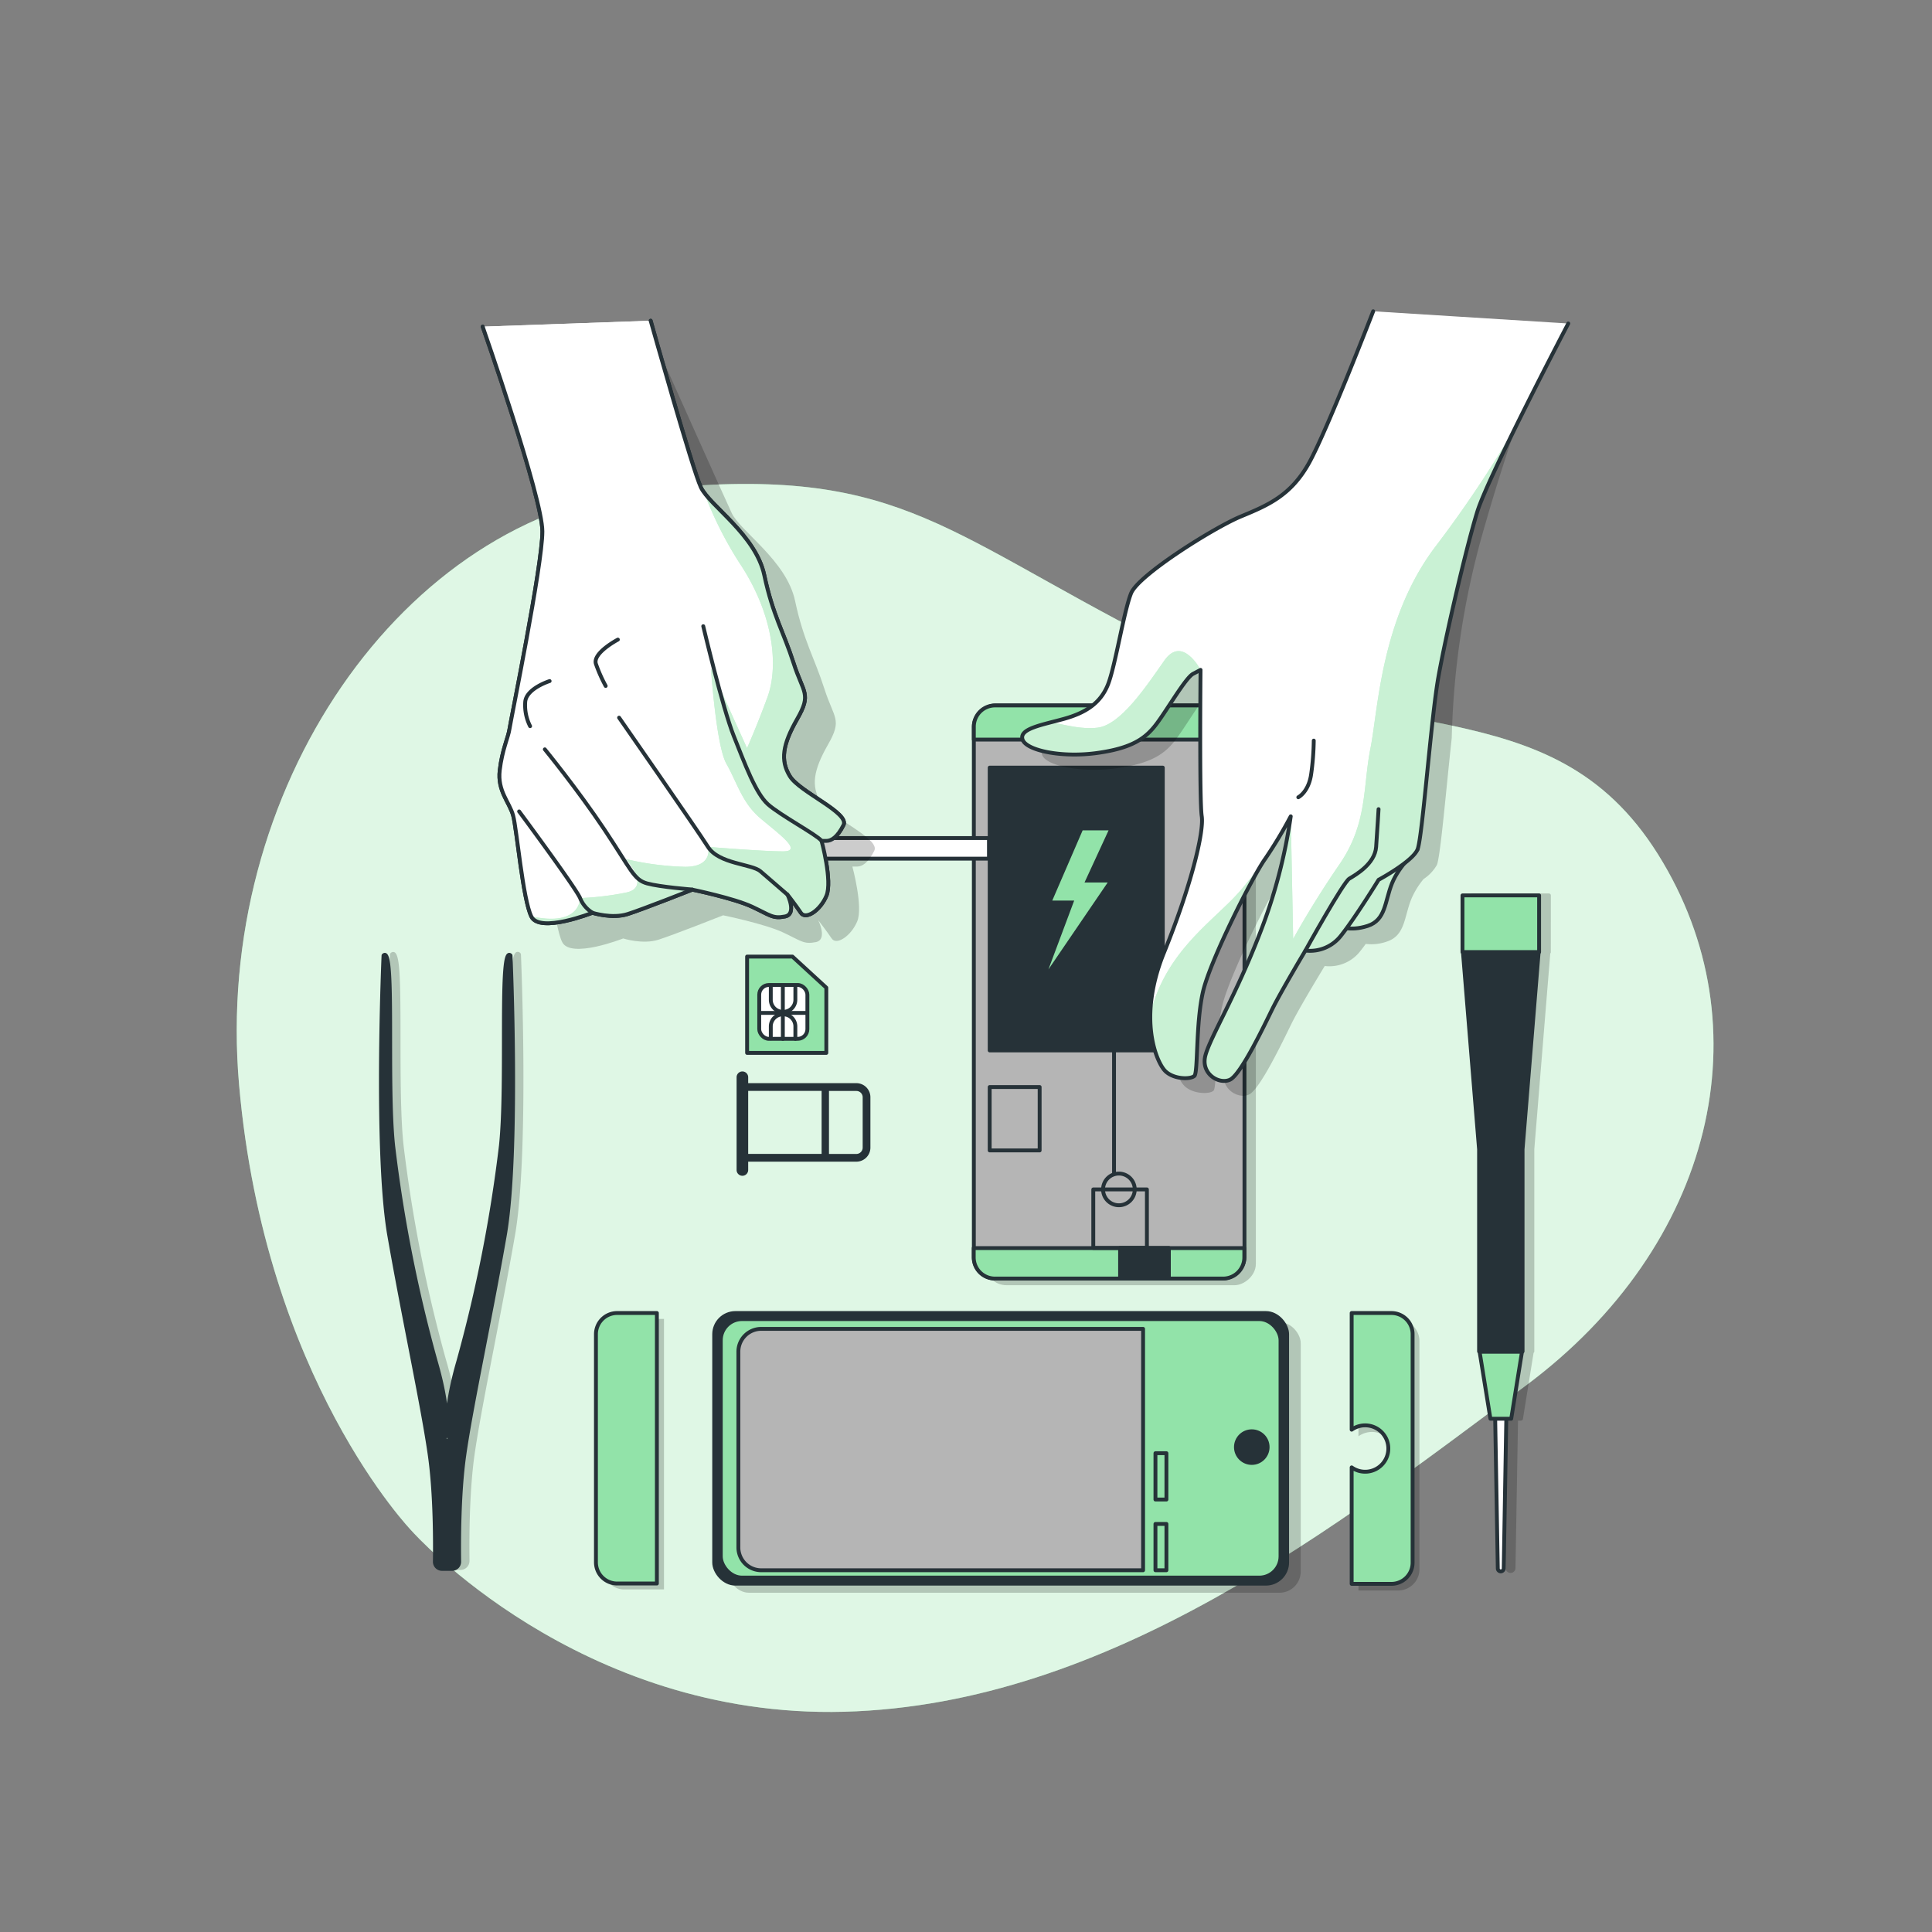 <svg xmlns="http://www.w3.org/2000/svg" xmlns:xlink="http://www.w3.org/1999/xlink" viewBox="0 0 500 500"><rect x="0" y="0" width="500" height="500" fill="#808080" stroke="none"/><defs><clipPath id="freepik--clip-path--inject-4"><path d="M366.86,219.8s-4.73,4.1-6.62,8.83-1.58,9.47-6.31,11-7.57,0-7.57,0,3.78-9.46,6-12.62S366.86,219.8,366.86,219.8Z" style="fill:none;stroke:#263238;stroke-linecap:round;stroke-linejoin:round"></path></clipPath><clipPath id="freepik--clip-path-2--inject-4"><path d="M355.38,80.56s-11.86,30.71-16.59,39.23-10.73,11-17.67,13.88-26.5,15.14-28.4,19.88-4.1,18.93-6,23.66-5.68,7.25-11.36,8.83-11.67,2.53-10.72,5.36,10.09,4.74,19.24,3.48,12.62-3.79,15.46-7.58,7.57-12,9.46-12.93l1.9-1s-.32,33.76.31,37.86-2.84,18.3-9.78,35.34-1.89,28.39.32,30.6,6.62,2.21,7.57,1.26.32-13.57,2.21-21.77,12.93-30,16.09-34.39a114.86,114.86,0,0,0,6.62-11,136.58,136.58,0,0,1-7.88,30c-6.31,16.41-12.94,27.13-14.2,31.87s3.47,7.57,6.31,6.31,8.83-13.89,11-18.3S337.84,246,337.84,246A10.11,10.11,0,0,0,347,242.2c3.78-4.73,9.78-14.51,9.78-14.51s8.83-4.74,10.09-7.89,3.47-33.76,5.37-44.49,7.25-33.75,10.09-42.9,23.54-48.69,23.54-48.69" style="fill:#fff;stroke:#263238;stroke-linecap:round;stroke-linejoin:round"></path></clipPath><clipPath id="freepik--clip-path-3--inject-4"><path d="M168.39,83s10.76,38.4,13,43.13,14.19,12.3,16.4,22.71,5.05,14.83,7.57,22.72,4.74,7.89.95,14.51-4.42,10.73-1.89,14.83,15.46,9.46,13.88,12.62-3.16,4.1-4.42,4.1h-1.26s2.84,10.41,1.26,14.2-5.36,6.31-6.62,4.41-3.47-4.73-3.47-4.73,2.52,5.05-.63,5.68-3.79-.31-8.52-2.52-15.46-4.42-15.46-4.42-12.62,5-16.72,6.31-9.15-.32-9.15-.32-13.57,5.37-15.78,1-3.78-22.71-4.73-26.18-4.1-6.31-3.47-11.68,2.21-8.52,2.53-10.72,8.51-42.28,8.51-51.11-15.45-53-15.45-53" style="fill:#fff;stroke:#263238;stroke-linecap:round;stroke-linejoin:round"></path></clipPath></defs><g id="freepik--background-simple--inject-4"><path d="M106.65,396.3S149.73,444.85,218.47,443s127.66-48.15,176.38-84.39,62.14-93,34.23-137.53-72.89-26.18-129.84-55.38-67.69-45.61-131.39-39S55.17,204.48,61.88,280.8,106.65,396.3,106.65,396.3Z" style="fill:#92E3A9"></path><path d="M106.65,396.3S149.73,444.85,218.47,443s127.66-48.15,176.38-84.39,62.14-93,34.23-137.53-72.89-26.18-129.84-55.38-67.69-45.61-131.39-39S55.17,204.48,61.88,280.8,106.65,396.3,106.65,396.3Z" style="fill:#fff;opacity:0.7"></path></g><g id="freepik--Device--inject-4"><rect x="215.84" y="223.45" width="148.28" height="70.04" rx="5.49" transform="translate(548.46 -31.51) rotate(90)" style="opacity:0.2"></rect><rect x="212.91" y="221.69" width="148.28" height="70.04" rx="5.49" transform="translate(543.76 -30.33) rotate(90)" style="fill:#b5b5b5;stroke:#263238;stroke-linecap:round;stroke-linejoin:round"></rect><path d="M316.58,182.57H257.51a5.48,5.48,0,0,0-5.48,5.49v3.34h70v-3.34A5.48,5.48,0,0,0,316.58,182.57Z" style="fill:#92E3A9;stroke:#263238;stroke-linecap:round;stroke-linejoin:round"></path><rect x="256.13" y="198.66" width="44.8" height="73.19" style="fill:#263238;stroke:#263238;stroke-linecap:round;stroke-linejoin:round"></rect><path d="M252,323v2.4a5.48,5.48,0,0,0,5.48,5.49h59.07a5.48,5.48,0,0,0,5.48-5.49V323Z" style="fill:#92E3A9;stroke:#263238;stroke-linecap:round;stroke-linejoin:round"></path><rect x="282.94" y="307.82" width="13.88" height="15.14" style="fill:none;stroke:#263238;stroke-linecap:round;stroke-linejoin:round"></rect><path d="M293.67,307.82a4.1,4.1,0,1,0-4.1,4.1A4.1,4.1,0,0,0,293.67,307.82Z" style="fill:none;stroke:#263238;stroke-linecap:round;stroke-linejoin:round"></path><line x1="288.31" y1="303.72" x2="288.31" y2="271.85" style="fill:#fff;stroke:#263238;stroke-linecap:round;stroke-linejoin:round"></line><rect x="256.13" y="281.32" width="12.93" height="16.41" style="fill:none;stroke:#263238;stroke-linecap:round;stroke-linejoin:round"></rect><rect x="289.88" y="322.96" width="12.62" height="7.89" style="fill:#263238;stroke:#263238;stroke-linecap:round;stroke-linejoin:round"></rect><polygon points="286.9 214.89 280.19 214.89 272.33 233.06 278 233.06 271.33 250.89 286.67 228.39 280.67 228.39 286.9 214.89" style="fill:#92E3A9"></polygon><path d="M161.55,341.34h10.29v70H161.55a5.48,5.48,0,0,1-5.48-5.48V346.83A5.48,5.48,0,0,1,161.55,341.34Z" style="opacity:0.2"></path><path d="M159.71,339.81H170v70H159.71a5.48,5.48,0,0,1-5.48-5.49V345.29A5.48,5.48,0,0,1,159.71,339.81Z" style="fill:#92E3A9;stroke:#263238;stroke-linecap:round;stroke-linejoin:round"></path><path d="M361.86,341.57H351.57v30.14a6,6,0,1,1,0,9.76v30.14h10.29a5.49,5.49,0,0,0,5.49-5.49V347.06A5.49,5.49,0,0,0,361.86,341.57Z" style="opacity:0.2"></path><path d="M360.1,339.81H349.81V370a6,6,0,1,1,0,9.76v30.14H360.1a5.48,5.48,0,0,0,5.48-5.49V345.29A5.48,5.48,0,0,0,360.1,339.81Z" style="fill:#92E3A9;stroke:#263238;stroke-linecap:round;stroke-linejoin:round"></path><rect x="188.35" y="342.16" width="148.28" height="70.04" rx="5.49" style="opacity:0.2"></rect><rect x="184.83" y="339.81" width="148.28" height="70.04" rx="5.49" style="fill:#263238;stroke:#263238;stroke-linecap:round;stroke-linejoin:round"></rect><rect x="186.54" y="341.38" width="144.86" height="66.9" rx="5.49" style="fill:#92E3A9;stroke:#263238;stroke-linecap:round;stroke-linejoin:round"></rect><path d="M197,343.91h98.83a0,0,0,0,1,0,0v62.47a0,0,0,0,1,0,0H197a5.91,5.91,0,0,1-5.91-5.91V349.82A5.91,5.91,0,0,1,197,343.91Z" style="fill:#b5b5b5;stroke:#263238;stroke-linecap:round;stroke-linejoin:round"></path><circle cx="323.96" cy="374.51" r="4.1" style="fill:#263238;stroke:#263238;stroke-linecap:round;stroke-linejoin:round"></circle><rect x="299.03" y="394.39" width="2.84" height="11.99" style="fill:none;stroke:#263238;stroke-linecap:round;stroke-linejoin:round"></rect><rect x="299.03" y="376.09" width="2.84" height="11.99" style="fill:none;stroke:#263238;stroke-linecap:round;stroke-linejoin:round"></rect><path d="M221.63,280.32h-28v-1.53a1.5,1.5,0,0,0-3,0v24a1.5,1.5,0,0,0,3,0v-2.15h28a3.64,3.64,0,0,0,3.63-3.64V284A3.64,3.64,0,0,0,221.63,280.32Zm-28,2h19v16.3h-19ZM223.26,297a1.64,1.64,0,0,1-1.63,1.64h-7.09v-16.3h7.09a1.63,1.63,0,0,1,1.63,1.63Z" style="fill:#263238"></path><polygon points="205.08 247.56 193.35 247.56 193.35 272.49 213.85 272.49 213.85 255.61 205.08 247.56" style="fill:#92E3A9;stroke:#263238;stroke-linecap:round;stroke-linejoin:round"></polygon><rect x="196.49" y="254.91" width="12.46" height="13.94" rx="2.51" style="fill:#fff;stroke:#263238;stroke-linecap:round;stroke-linejoin:round"></rect><line x1="202.6" y1="255.16" x2="202.6" y2="268.86" style="fill:none;stroke:#263238;stroke-linecap:round;stroke-linejoin:round"></line><line x1="196.49" y1="262.14" x2="208.82" y2="262.14" style="fill:none;stroke:#263238;stroke-linecap:round;stroke-linejoin:round"></line><path d="M199.48,268.74v-3.11a3.12,3.12,0,0,1,3.12-3.12h.11a3.13,3.13,0,0,1,3.13,3.12v3.22" style="fill:none;stroke:#263238;stroke-linecap:round;stroke-linejoin:round"></path><path d="M205.84,255.63v3.11a3.13,3.13,0,0,1-3.13,3.12h-.11a3.12,3.12,0,0,1-3.12-3.12v-3.22" style="fill:none;stroke:#263238;stroke-linecap:round;stroke-linejoin:round"></path></g><g id="freepik--tool-2--inject-4"><path d="M401.36,231.73a.5.5,0,0,0-.5-.5H381a.51.51,0,0,0-.5.5V246.4a.51.51,0,0,0,.15.35l4.13,50.61a.17.17,0,0,0,0,.07v52.32a.48.48,0,0,0,.18.38l2.77,17.12a.5.5,0,0,0,.49.42H389l.67,38.25a1.27,1.27,0,0,0,2.53,0l.66-38.26h.77a.51.51,0,0,0,.5-.42l2.76-17.12a.49.49,0,0,0,.19-.38V297.43a.17.17,0,0,1,0-.07l4.13-50.61a.5.5,0,0,0,.14-.35Z" style="opacity:0.2"></path><path d="M388.39,406.67h0a.77.77,0,0,1-.76-.75l-.74-42.25h3l-.73,42.25A.77.77,0,0,1,388.39,406.67Z" style="fill:#fff;stroke:#263238;stroke-miterlimit:10"></path><polygon points="398.2 246.44 378.61 246.44 382.77 297.32 382.78 297.32 382.78 349.75 394.04 349.75 394.04 297.32 394.05 297.32 398.2 246.44" style="fill:#263238;stroke:#263238;stroke-linecap:round;stroke-linejoin:round"></polygon><rect x="378.49" y="231.73" width="19.83" height="14.66" style="fill:#92E3A9;stroke:#263238;stroke-linecap:round;stroke-linejoin:round"></rect><polygon points="391.1 367.17 385.72 367.17 382.92 349.83 393.89 349.83 391.1 367.17" style="fill:#92E3A9;stroke:#263238;stroke-linecap:round;stroke-linejoin:round"></polygon></g><g id="freepik--tool-1--inject-4"><path d="M134.82,247a.53.53,0,0,0-.15-.33.88.88,0,0,0-1-.27c-1.44.6-1.58,6.62-1.6,22.4,0,9.52,0,20.32-.77,27.42a374.89,374.89,0,0,1-11,55.66A76.9,76.9,0,0,0,117.88,363a78.29,78.29,0,0,0-2.46-11.09,373.64,373.64,0,0,1-11-55.66c-.75-7.1-.76-17.9-.77-27.42,0-15.78-.15-21.8-1.59-22.4a.9.9,0,0,0-1,.27.47.47,0,0,0-.14.33c0,.51-2.21,51.3,1.5,72.61,1.66,9.5,3.52,19.08,5.32,28.34,2.26,11.63,4.21,21.68,5.18,28.64,1.38,9.88,1.36,22.39,1.28,27.31a2.36,2.36,0,0,0,2.35,2.37h2.62a2.34,2.34,0,0,0,2.34-2.37c-.07-4.92-.1-17.42,1.28-27.31,1-7,2.93-17,5.19-28.64,1.79-9.26,3.65-18.84,5.31-28.34C137,298.3,134.84,247.51,134.82,247ZM117.88,371.75a3.19,3.19,0,0,0,.1.35l-.1.09-.1-.09C117.81,372,117.84,371.89,117.88,371.75Z" style="opacity:0.2"></path><path d="M132.13,247.28c-3-3-.75,32.75-2.5,49.25a372.77,372.77,0,0,1-11,55.75c-4.5,15.5-2.25,20.25-2.25,20.25l-.69.56c-.39-.33-.69-.56-.69-.56s2.25-4.75-2.25-20.25a372.77,372.77,0,0,1-11-55.75c-1.75-16.5.5-52.25-2.5-49.25,0,0-2.25,51,1.5,72.5s8.75,44.5,10.5,57c1.4,10,1.36,22.68,1.29,27.38a1.84,1.84,0,0,0,1.84,1.87H117a1.84,1.84,0,0,0,1.84-1.87c-.07-4.7-.1-17.4,1.29-27.38,1.75-12.5,6.75-35.5,10.5-57S132.13,247.28,132.13,247.28Z" style="fill:#263238;stroke:#263238;stroke-linecap:round;stroke-linejoin:round"></path></g><g id="freepik--hand-2--inject-4"><path d="M383.34,139.32a555.79,555.79,0,0,1,17.89-53.17l-40.85-1.59s-11.86,30.71-16.59,39.23-10.73,11-17.67,13.88-26.5,15.14-28.4,19.88-4.1,18.93-6,23.66-5.68,7.25-11.36,8.83c-1.11.31-2.24.6-3.32.88l-.08,0-1.07.28-.57.15-.37.1-.51.15-.36.11-.51.16-.3.09-.73.26-.14.06c-.19.07-.37.14-.54.22l-.23.1-.39.2-.21.11-.35.21-.15.11a3.53,3.53,0,0,0-.41.34l0,0a2.61,2.61,0,0,0-.27.33.83.83,0,0,0-.07.13,1.59,1.59,0,0,0-.12.27.88.88,0,0,0-.05.15,1.39,1.39,0,0,0,0,.3.65.65,0,0,0,0,.14,1.56,1.56,0,0,0,.09.46c.94,2.84,10.09,4.74,19.24,3.48s12.62-3.79,15.46-7.58,7.57-12,9.46-12.93l1.9-1s-.32,33.76.31,37.86-2.84,18.3-9.78,35.34a43.83,43.83,0,0,0-3.52,17.16v.08a31,31,0,0,0,.31,4v0a28,28,0,0,0,.7,3.39v0c.09.32.19.64.28.94l0,.05c.2.62.41,1.19.62,1.7l0,0c.1.23.19.45.29.65l.06.13q.14.29.27.54a.56.56,0,0,1,0,.08c.1.19.2.37.31.54l0,.05c.09.14.17.28.26.4l.08.12.2.27.08.09.26.29c2.21,2.21,6.62,2.21,7.57,1.26s.32-13.57,2.21-21.77,12.93-30,16.09-34.39a114.86,114.86,0,0,0,6.62-11,136.58,136.58,0,0,1-7.88,30c-6.31,16.41-12.94,27.13-14.2,31.87s3.47,7.57,6.31,6.31,8.83-13.89,11-18.3S342.84,250,342.84,250A10.11,10.11,0,0,0,352,246.2c.46-.58.95-1.23,1.46-1.92a11.93,11.93,0,0,0,5.48-.61c4.73-1.57,4.42-6.31,6.31-11a20.74,20.74,0,0,1,3.18-5.18,10.86,10.86,0,0,0,3.44-3.65c.94-2.33,2.39-19.65,3.84-32.86A213.28,213.28,0,0,1,383.34,139.32Z" style="opacity:0.2"></path><g style="clip-path:url(#freepik--clip-path--inject-4)"><path d="M366.86,219.8s-4.73,4.1-6.62,8.83-1.58,9.47-6.31,11-7.57,0-7.57,0,3.78-9.46,6-12.62S366.86,219.8,366.86,219.8Z" style="fill:#92E3A9"></path><path d="M366.86,219.8s-4.73,4.1-6.62,8.83-1.58,9.47-6.31,11-7.57,0-7.57,0,3.78-9.46,6-12.62S366.86,219.8,366.86,219.8Z" style="fill:#fff;opacity:0.5"></path></g><path d="M366.86,219.8s-4.73,4.1-6.62,8.83-1.58,9.47-6.31,11-7.57,0-7.57,0,3.78-9.46,6-12.62S366.86,219.8,366.86,219.8Z" style="fill:none;stroke:#263238;stroke-linecap:round;stroke-linejoin:round"></path><path d="M355.38,80.56s-11.86,30.71-16.59,39.23-10.73,11-17.67,13.88-26.5,15.14-28.4,19.88-4.1,18.93-6,23.66-5.68,7.25-11.36,8.83-11.67,2.53-10.72,5.36,10.09,4.74,19.24,3.48,12.62-3.79,15.46-7.58,7.57-12,9.46-12.93l1.9-1s-.32,33.76.31,37.86-2.84,18.3-9.78,35.34-1.89,28.39.32,30.6,6.62,2.21,7.57,1.26.32-13.57,2.21-21.77,12.93-30,16.09-34.39a114.86,114.86,0,0,0,6.62-11,136.58,136.58,0,0,1-7.88,30c-6.31,16.41-12.94,27.13-14.2,31.87s3.47,7.57,6.31,6.31,8.83-13.89,11-18.3S337.84,246,337.84,246A10.11,10.11,0,0,0,347,242.2c3.78-4.73,9.78-14.51,9.78-14.51s8.83-4.74,10.09-7.89,3.47-33.76,5.37-44.49,7.25-33.75,10.09-42.9,23.54-48.69,23.54-48.69" style="fill:#fff"></path><g style="clip-path:url(#freepik--clip-path-2--inject-4)"><path d="M299.35,187.3c2.84-3.78,7.57-12,9.46-12.93l1.9-1s-4.71-9.09-9.38-2.42S290,187.67,284,188.33c-4.16.47-8-.67-11.95-1.41-4.44,1.14-8.16,2.2-7.4,4.48.94,2.84,10.09,4.74,19.24,3.48S296.51,191.09,299.35,187.3Z" style="fill:#92E3A9"></path><path d="M297.73,262.33c-.23,8.17,2.4,13.46,3.83,14.89,2.21,2.21,6.62,2.21,7.57,1.26s.32-13.57,2.21-21.77,12.93-30,16.09-34.39a114.86,114.86,0,0,0,6.62-11S326.67,225,318.67,233C311.58,240.09,301.36,247.7,297.73,262.33Z" style="fill:#92E3A9"></path><path d="M392.67,109.67a303.94,303.94,0,0,1-21.34,32c-14,18.66-14.66,42-16.66,52s-.67,19.33-8,30-12,19.33-12,19.33l-.62-31.72a136.58,136.58,0,0,1-7.88,30c-6.31,16.41-12.94,27.13-14.2,31.87s3.47,7.57,6.31,6.31,8.83-13.89,11-18.3S337.84,246,337.84,246A10.11,10.11,0,0,0,347,242.2c3.78-4.73,9.78-14.51,9.78-14.51s8.83-4.74,10.09-7.89,3.47-33.76,5.37-44.49,7.25-33.75,10.09-42.9c1.32-4.23,5.87-13.66,10.39-22.58Z" style="fill:#92E3A9"></path><g style="opacity:0.5"><path d="M299.35,187.3c2.84-3.78,7.57-12,9.46-12.93l1.9-1s-4.71-9.09-9.38-2.42S290,187.67,284,188.33c-4.16.47-8-.67-11.95-1.41-4.44,1.14-8.16,2.2-7.4,4.48.94,2.84,10.09,4.74,19.24,3.48S296.51,191.09,299.35,187.3Z" style="fill:#fff"></path><path d="M297.73,262.33c-.23,8.17,2.4,13.46,3.83,14.89,2.21,2.21,6.62,2.21,7.57,1.26s.32-13.57,2.21-21.77,12.93-30,16.09-34.39a114.86,114.86,0,0,0,6.62-11S326.67,225,318.67,233C311.58,240.09,301.36,247.7,297.73,262.33Z" style="fill:#fff"></path><path d="M392.67,109.67a303.94,303.94,0,0,1-21.34,32c-14,18.66-14.66,42-16.66,52s-.67,19.33-8,30-12,19.33-12,19.33l-.62-31.72a136.58,136.58,0,0,1-7.88,30c-6.31,16.41-12.94,27.13-14.2,31.87s3.47,7.57,6.31,6.31,8.83-13.89,11-18.3S337.84,246,337.84,246A10.11,10.11,0,0,0,347,242.2c3.78-4.73,9.78-14.51,9.78-14.51s8.83-4.74,10.09-7.89,3.47-33.76,5.37-44.49,7.25-33.75,10.09-42.9c1.32-4.23,5.87-13.66,10.39-22.58Z" style="fill:#fff"></path></g></g><path d="M355.38,80.56s-11.86,30.71-16.59,39.23-10.73,11-17.67,13.88-26.5,15.14-28.4,19.88-4.1,18.93-6,23.66-5.68,7.25-11.36,8.83-11.67,2.53-10.72,5.36,10.09,4.74,19.24,3.48,12.62-3.79,15.46-7.58,7.57-12,9.46-12.93l1.9-1s-.32,33.76.31,37.86-2.84,18.3-9.78,35.34-1.89,28.39.32,30.6,6.62,2.21,7.57,1.26.32-13.57,2.21-21.77,12.93-30,16.09-34.39a114.86,114.86,0,0,0,6.62-11,136.58,136.58,0,0,1-7.88,30c-6.31,16.41-12.94,27.13-14.2,31.87s3.47,7.57,6.31,6.31,8.83-13.89,11-18.3S337.84,246,337.84,246A10.11,10.11,0,0,0,347,242.2c3.78-4.73,9.78-14.51,9.78-14.51s8.83-4.74,10.09-7.89,3.47-33.76,5.37-44.49,7.25-33.75,10.09-42.9,23.54-48.69,23.54-48.69" style="fill:none;stroke:#263238;stroke-linecap:round;stroke-linejoin:round"></path><path d="M336,206.33s2.67-1.33,3.33-6a68.17,68.17,0,0,0,.67-8.66" style="fill:none;stroke:#263238;stroke-linecap:round;stroke-linejoin:round"></path><path d="M337.84,246s9.78-17.66,11.36-18.61,6.62-3.79,6.94-8.2.63-9.78.63-9.78" style="fill:none;stroke:#263238;stroke-linecap:round;stroke-linejoin:round"></path></g><g id="freepik--hand-1--inject-4"><path d="M168.39,83s10.76,38.4,13,43.13,14.19,12.3,16.4,22.71,5.05,14.83,7.57,22.72,4.74,7.89.95,14.51-4.42,10.73-1.89,14.83,15.46,9.46,13.88,12.62-3.16,4.1-4.42,4.1h-1.26s2.84,10.41,1.26,14.2-5.36,6.31-6.62,4.41-3.47-4.73-3.47-4.73,2.52,5.05-.63,5.68-3.79-.31-8.52-2.52-15.46-4.42-15.46-4.42-12.62,5-16.72,6.31-9.15-.32-9.15-.32-13.57,5.37-15.78,1-3.78-22.71-4.73-26.18-4.1-6.31-3.47-11.68,2.21-8.52,2.53-10.72,8.51-42.28,8.51-51.11-15.45-53-15.45-53" style="fill:#fff;stroke:#263238;stroke-linecap:round;stroke-linejoin:round"></path><path d="M182,162.06s5,21.14,7.89,28.4,5.67,14.83,8.83,17.67,12.62,7.88,13.88,9.46" style="fill:none;stroke:#263238;stroke-linecap:round;stroke-linejoin:round"></path><path d="M160.22,185.73s20.19,29,23,33.44,11.36,4.41,13.57,6.31l6.94,6" style="fill:none;stroke:#263238;stroke-linecap:round;stroke-linejoin:round"></path><path d="M141,193.93s8.52,10.41,15.46,20.82,7.58,12.94,11,13.88,11.67,1.58,11.67,1.58" style="fill:none;stroke:#263238;stroke-linecap:round;stroke-linejoin:round"></path><path d="M134.35,210s14.51,19.56,15.77,22.4a7.81,7.81,0,0,0,3.16,3.78" style="fill:none;stroke:#263238;stroke-linecap:round;stroke-linejoin:round"></path><path d="M159.9,165.53s-6.62,3.48-5.67,6.31a38.39,38.39,0,0,0,2.52,5.68" style="fill:none;stroke:#263238;stroke-linecap:round;stroke-linejoin:round"></path><path d="M142.24,176.26s-6,1.89-6.31,5.36a12,12,0,0,0,1.26,6.31" style="fill:none;stroke:#263238;stroke-linecap:round;stroke-linejoin:round"></path><rect x="209.33" y="216.89" width="46.61" height="5.33" style="fill:#fff;stroke:#263238;stroke-linecap:round;stroke-linejoin:round"></rect><path d="M171.44,92.89s15.71,35.14,17.92,39.88,14.19,12.3,16.4,22.71,5.05,14.83,7.57,22.72,4.74,7.88.95,14.51-4.42,10.72-1.89,14.83,15.46,9.46,13.88,12.62-3.16,4.1-4.42,4.1h-1.26s2.84,10.41,1.26,14.19-5.36,6.31-6.62,4.42-3.47-4.73-3.47-4.73,2.52,5.05-.63,5.68-3.79-.32-8.52-2.53-15.46-4.41-15.46-4.41-12.62,5-16.72,6.31-9.15-.32-9.15-.32-13.57,5.36-15.78.95-3.78-22.72-4.73-26.19-4.1-6.31-3.47-11.67,2.21-8.52,2.53-10.73,8.51-42.27,8.51-51.11-15.45-53-15.45-53" style="opacity:0.2"></path><path d="M168.39,83s10.76,38.4,13,43.13,14.19,12.3,16.4,22.71,5.05,14.83,7.57,22.72,4.74,7.89.95,14.51-4.42,10.73-1.89,14.83,15.46,9.46,13.88,12.62-3.16,4.1-4.42,4.1h-1.26s2.84,10.41,1.26,14.2-5.36,6.31-6.62,4.41-3.47-4.73-3.47-4.73,2.52,5.05-.63,5.68-3.79-.31-8.52-2.52-15.46-4.42-15.46-4.42-12.62,5-16.72,6.31-9.15-.32-9.15-.32-13.57,5.37-15.78,1-3.78-22.71-4.73-26.18-4.1-6.31-3.47-11.68,2.21-8.52,2.53-10.72,8.51-42.28,8.51-51.11-15.45-53-15.45-53" style="fill:#fff"></path><g style="clip-path:url(#freepik--clip-path-3--inject-4)"><path d="M162,231a74.05,74.05,0,0,1-11.88,1.42s.22,7.55-12.62,4.73c2.21,4.42,15.78-1,15.78-1s5.05,1.58,9.15.32,16.72-6.31,16.72-6.31,10.73,2.21,15.46,4.42,5.36,3.15,8.52,2.52.63-5.68.63-5.68,2.21,2.84,3.47,4.73,5-.63,6.62-4.41-1.26-14.2-1.26-14.2h1.26c1.26,0,2.84-1,4.42-4.1s-11.36-8.52-13.88-12.62-1.9-8.2,1.89-14.83,1.58-6.62-.95-14.51-5.36-12.3-7.57-22.72c-2-9.42-12-16.52-15.53-21.29a96.28,96.28,0,0,0,9.1,18.15c9.34,14,10,27.33,7.34,34.66s-5.34,13.34-5.34,13.34L184,173s1.33,20,4,24.67,4,10,8.67,14,11.33,8.66,6,8.66-19.42-1.16-19.42-1.16,1.42,5.16-5.92,5.16a73.8,73.8,0,0,1-15.33-2S168.67,229.67,162,231Z" style="fill:#92E3A9"></path><path d="M162,231a74.05,74.05,0,0,1-11.88,1.42s.22,7.55-12.62,4.73c2.21,4.42,15.78-1,15.78-1s5.05,1.58,9.15.32,16.72-6.31,16.72-6.31,10.73,2.21,15.46,4.42,5.36,3.15,8.52,2.52.63-5.68.63-5.68,2.21,2.84,3.47,4.73,5-.63,6.62-4.41-1.26-14.2-1.26-14.2h1.26c1.26,0,2.84-1,4.42-4.1s-11.36-8.52-13.88-12.62-1.9-8.2,1.89-14.83,1.58-6.62-.95-14.51-5.36-12.3-7.57-22.72c-2-9.42-12-16.52-15.53-21.29a96.28,96.28,0,0,0,9.1,18.15c9.34,14,10,27.33,7.34,34.66s-5.34,13.34-5.34,13.34L184,173s1.33,20,4,24.67,4,10,8.67,14,11.33,8.66,6,8.66-19.42-1.16-19.42-1.16,1.42,5.16-5.92,5.16a73.8,73.8,0,0,1-15.33-2S168.67,229.67,162,231Z" style="fill:#fff;opacity:0.5"></path></g><path d="M168.39,83s10.76,38.4,13,43.13,14.19,12.3,16.4,22.71,5.05,14.83,7.57,22.72,4.74,7.89.95,14.51-4.42,10.73-1.89,14.83,15.46,9.46,13.88,12.62-3.16,4.1-4.42,4.1h-1.26s2.84,10.41,1.26,14.2-5.36,6.31-6.62,4.41-3.47-4.73-3.47-4.73,2.52,5.05-.63,5.68-3.79-.31-8.52-2.52-15.46-4.42-15.46-4.42-12.62,5-16.72,6.31-9.15-.32-9.15-.32-13.57,5.37-15.78,1-3.78-22.71-4.73-26.18-4.1-6.31-3.47-11.68,2.21-8.52,2.53-10.72,8.51-42.28,8.51-51.11-15.45-53-15.45-53" style="fill:none;stroke:#263238;stroke-linecap:round;stroke-linejoin:round"></path><path d="M182,162.06s5,21.14,7.89,28.4,5.67,14.83,8.83,17.67,12.62,7.88,13.88,9.46" style="fill:none;stroke:#263238;stroke-linecap:round;stroke-linejoin:round"></path><path d="M160.22,185.73s20.19,29,23,33.44,11.36,4.41,13.57,6.31l6.94,6" style="fill:none;stroke:#263238;stroke-linecap:round;stroke-linejoin:round"></path><path d="M141,193.93s8.52,10.41,15.46,20.82,7.58,12.94,11,13.88,11.67,1.58,11.67,1.58" style="fill:none;stroke:#263238;stroke-linecap:round;stroke-linejoin:round"></path><path d="M134.35,210s14.51,19.56,15.77,22.4a7.81,7.81,0,0,0,3.16,3.78" style="fill:none;stroke:#263238;stroke-linecap:round;stroke-linejoin:round"></path><path d="M159.9,165.53s-6.62,3.48-5.67,6.31a38.39,38.39,0,0,0,2.52,5.68" style="fill:none;stroke:#263238;stroke-linecap:round;stroke-linejoin:round"></path><path d="M142.24,176.26s-6,1.89-6.31,5.36a12,12,0,0,0,1.26,6.31" style="fill:none;stroke:#263238;stroke-linecap:round;stroke-linejoin:round"></path></g></svg>
